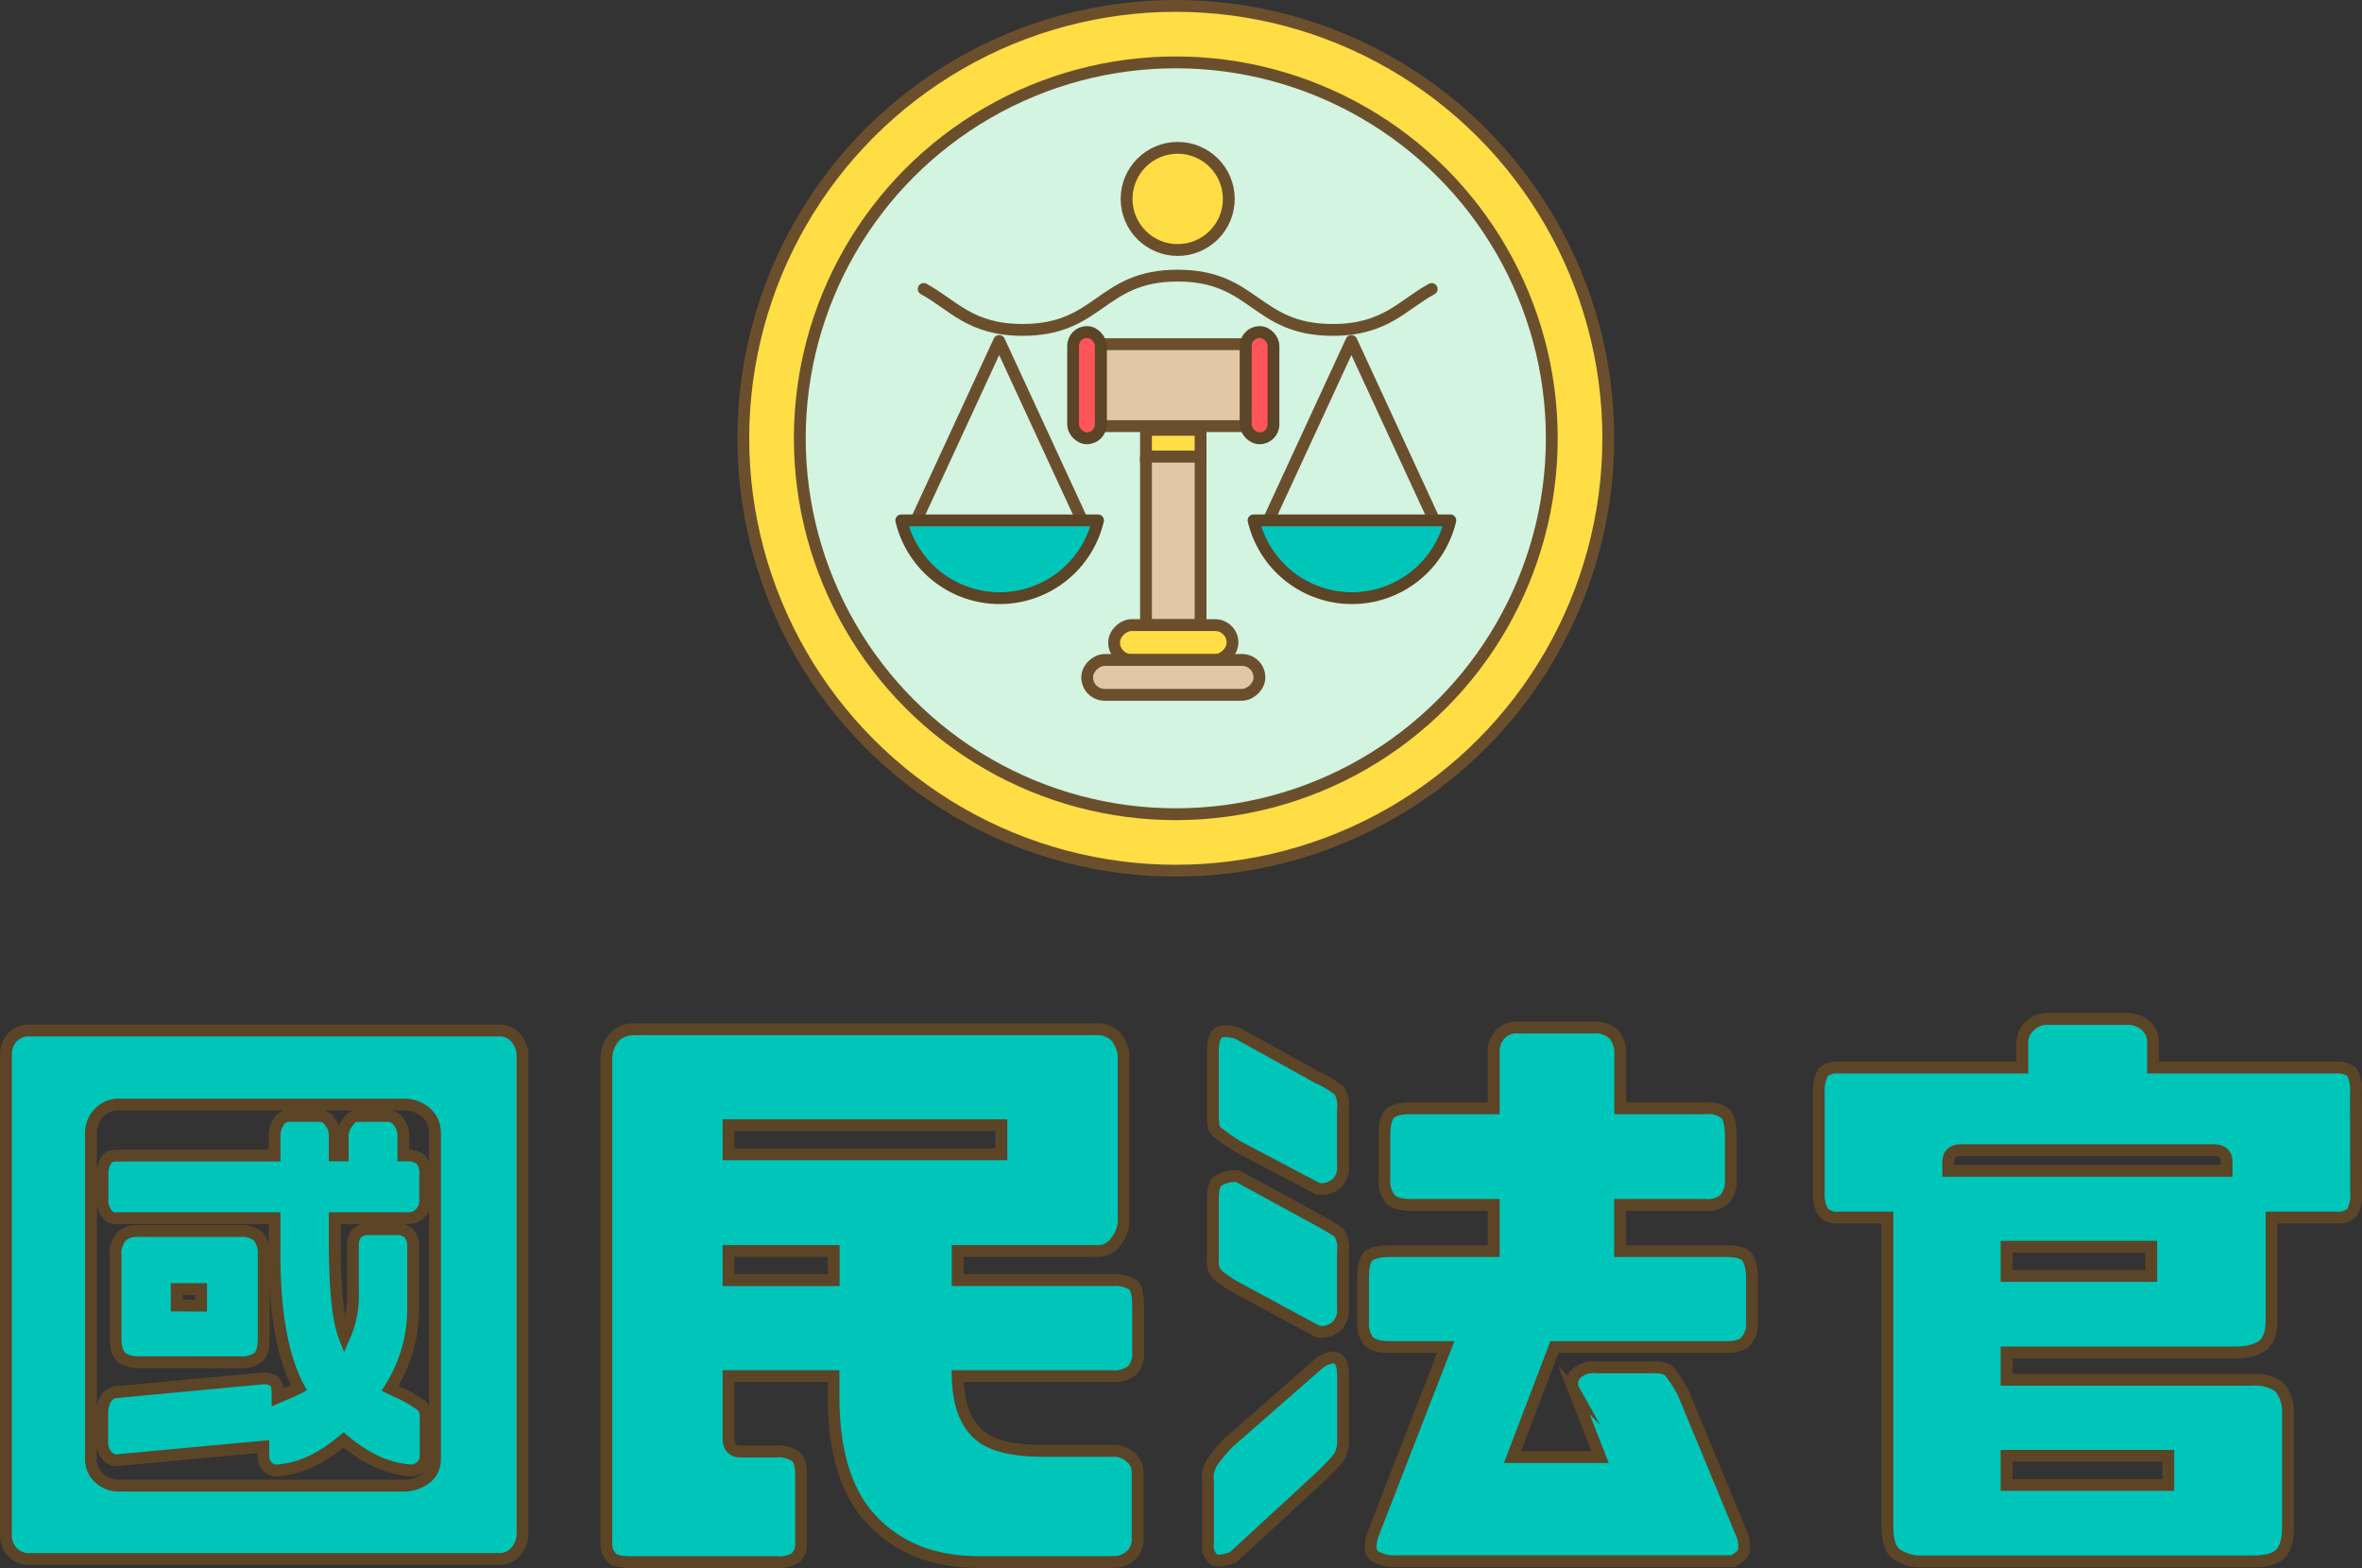 <svg xmlns="http://www.w3.org/2000/svg" viewBox="0 0 399.34 265.16"><rect x="0" y="0" width="399.34" height="265.16" fill="#333333" stroke="none"/><defs><style>.cls-1,.cls-7{fill:#00c6ba;}.cls-1,.cls-5,.cls-7{stroke:#5c4427;}.cls-1,.cls-2,.cls-3,.cls-5{stroke-miterlimit:10;}.cls-1,.cls-2,.cls-3,.cls-4,.cls-5,.cls-6,.cls-7{stroke-width:2px;}.cls-2{fill:#ffde45;}.cls-2,.cls-3,.cls-4,.cls-6{stroke:#6b4f2d;}.cls-3{fill:#d2f4e1;}.cls-4{fill:#e1c7a6;}.cls-4,.cls-6,.cls-7{stroke-linecap:round;stroke-linejoin:round;}.cls-5{fill:#ff545a;}.cls-6{fill:none;}</style></defs><title>p9-title</title><g id="Layer_2" data-name="Layer 2"><g id="介面"><path class="cls-1" d="M87.11,175.38a4.88,4.88,0,0,1,1.23,2.77v81.59a4.88,4.88,0,0,1-1.23,2.77,3.73,3.73,0,0,1-2.67,1.13H4.9a3.8,3.8,0,0,1-2.77-1.13A4.16,4.16,0,0,1,1,259.75V178.16a4.16,4.16,0,0,1,1.13-2.77,3.8,3.8,0,0,1,2.77-1.13H84.43A3.73,3.73,0,0,1,87.11,175.38ZM73.54,191.52A4.55,4.55,0,0,0,72,188.13a5.6,5.6,0,0,0-3.6-1.34H20.52a4.67,4.67,0,0,0-3.7,1.34,4.83,4.83,0,0,0-1.44,3.39V246.7A4.27,4.27,0,0,0,16.82,250a5,5,0,0,0,3.7,1.23H68.41A6.09,6.09,0,0,0,72,250a4,4,0,0,0,1.54-3.29ZM18,196.14c.31-.51.92-.72,1.85-.72H46.42V192a4.32,4.32,0,0,1,.62-2.16,2,2,0,0,1,1.75-1.13h5.34a2.14,2.14,0,0,1,1.75,1.13,3.62,3.62,0,0,1,.72,2.16v3.39h1.34V192a3.77,3.77,0,0,1,.82-2.16c.51-.72.92-1.13,1.54-1.13h5.34a2.3,2.3,0,0,1,1.85,1.13A3.62,3.62,0,0,1,68.2,192v3.39H69a3.39,3.39,0,0,1,2.16.72,3.62,3.62,0,0,1,.72,2.67v3.9a3.11,3.11,0,0,1-.72,2.36A2.65,2.65,0,0,1,69,206H56.59v3.39c0,8.22.51,13.77,1.64,16.65a17.26,17.26,0,0,0,1.44-7.6v-7.6a3.27,3.27,0,0,1,.62-2.26,3,3,0,0,1,1.85-.72h5.24a2.68,2.68,0,0,1,1.75.72,3.32,3.32,0,0,1,.72,2.26v10.38a25.14,25.14,0,0,1-3.9,13.56c.62.31,1.23.62,2,.92a24.63,24.63,0,0,1,3.39,2.05,2.59,2.59,0,0,1,.62,1.75v6.68a2.25,2.25,0,0,1-.72,1.75,2.48,2.48,0,0,1-1.85.72c-3.6-.21-7.4-1.85-11.3-5.14-3.9,3.29-7.6,4.93-11.2,5.14a2.12,2.12,0,0,1-1.75-.72,2.6,2.6,0,0,1-.62-1.75v-1.54L20.11,246.9a2.07,2.07,0,0,1-2-.72,3.38,3.38,0,0,1-.82-2.47v-4.62a4.75,4.75,0,0,1,.62-2.57A2.42,2.42,0,0,1,20,235.39l24.15-2.26a3.4,3.4,0,0,1,2.16.41c.51.41.62,1.13.62,2.36v.41l1.44-.62a20.44,20.44,0,0,0,2.16-1c-2.77-5.14-4.11-12.74-4.11-22.4V206H19.8a1.86,1.86,0,0,1-1.85-.92,3.62,3.62,0,0,1-.62-2.36v-3.9A4.44,4.44,0,0,1,18,196.14Zm5.34,34.22a4.86,4.86,0,0,1-2.67-.72c-.72-.51-1.13-1.64-1.13-3.39V212.48a4.63,4.63,0,0,1,1-3.39,3.77,3.77,0,0,1,2.77-.92H40.66a4.31,4.31,0,0,1,3,.92,4.71,4.71,0,0,1,.92,3.19v14.08c0,1.54-.31,2.67-.92,3.19a4.57,4.57,0,0,1-2.88.82ZM34,220.8V218H29.87v2.77Z"/><path class="cls-1" d="M103.44,263.44a3.36,3.36,0,0,1-.92-2.67V179.29a5.62,5.62,0,0,1,1.44-4,4.63,4.63,0,0,1,3.39-1.23h77.89a4.35,4.35,0,0,1,3.39,1.23,5.57,5.57,0,0,1,1.34,4V205.9a5.83,5.83,0,0,1-1.34,4.11,3.71,3.71,0,0,1-3.39,1.54H161.91v4.93h26.2a5.79,5.79,0,0,1,3.49.82c.62.62.82,2,.82,3.9v7.19a4.73,4.73,0,0,1-.82,3.19,4.58,4.58,0,0,1-3.49,1.13h-26.2c.1,4.11,1,7.19,3,9.35s5.45,3.19,10.79,3.29h12.74a4.25,4.25,0,0,1,2.77,1.13,3.19,3.19,0,0,1,1.13,2.57v11.3a3.56,3.56,0,0,1-1.13,2.67,4.25,4.25,0,0,1-2.77,1.13H165.5c-7.5,0-13.46-2.26-18-7s-6.68-11.92-6.58-21.78v-2.67H123.17V243.2c0,1.54.72,2.26,2,2.26h6.06a5.29,5.29,0,0,1,3.29.82c.62.51.92,1.54.92,3.19v11.3a3.36,3.36,0,0,1-.92,2.67,5.37,5.37,0,0,1-3.29.72H106.83C105.19,264.16,104,264,103.44,263.44Zm65.87-68.23v-4.93H123.17v4.93Zm-46.14,21.27h17.78v-4.93H123.17Z"/><path class="cls-1" d="M205.06,263.55a3,3,0,0,1-.82-2.67V250.7a5.07,5.07,0,0,1,.82-3.6,30.13,30.13,0,0,1,2.57-3.08l15.62-13.67c1.34-.82,2.36-1,3-.51s.82,1.54.82,3.19v10.58a5.12,5.12,0,0,1-.82,3,46.07,46.07,0,0,1-3.39,3.49l-14.39,13.26C206.71,264,205.47,264.06,205.06,263.55Zm4.21-69.67a32.86,32.86,0,0,1-3.39-2.36c-.62-.41-.82-1.23-.82-2.47v-11c0-1.64.21-2.77.82-3.29s1.75-.51,3.39,0l13.56,7.5a17.82,17.82,0,0,1,3.6,2.16,4.94,4.94,0,0,1,.62,3.19v9.45a3.68,3.68,0,0,1-1,3,4,4,0,0,1-3.19,1Zm0,24a23.36,23.36,0,0,1-3.39-2.26,3.11,3.11,0,0,1-.82-2.57V202.92c0-1.64.21-2.77.82-3.19a5.43,5.43,0,0,1,3.39-.82l13.56,7.4a39.64,39.64,0,0,1,3.6,2.16,5.11,5.11,0,0,1,.62,3.29v9.45a3.94,3.94,0,0,1-1,3,4,4,0,0,1-3.19,1Zm57.13,14.49a4.48,4.48,0,0,1,3.7-1.13h9c1.64-.1,2.77.21,3.19.72a26.11,26.11,0,0,1,2.26,3.49l10.07,24.35c.51,1.75.31,2.88-.41,3.39s-1.23.82-1.23.82H236a6.25,6.25,0,0,1-3.49-.82c-.82-.51-1-1.64-.51-3.39l12.43-32h-9.56c-1.75,0-3-.41-3.6-1.13a5.15,5.15,0,0,1-.82-3.19v-7.19c0-2,.31-3.29.82-3.8s1.85-.92,3.6-.92h17.67v-7.81H238.46c-1.75,0-3-.41-3.49-1.13a4.71,4.71,0,0,1-.92-3.19v-7.3c0-1.85.31-3.19.92-3.8s1.75-.92,3.49-.92h14.08v-9.76a4.16,4.16,0,0,1,1.13-2.77,3.73,3.73,0,0,1,3-1.13h12.84a4.44,4.44,0,0,1,3.29,1.13,4.74,4.74,0,0,1,1.13,2.77v9.76h14.49a4.49,4.49,0,0,1,3.29.92c.62.62.92,2,.92,3.8v7.3a4.71,4.71,0,0,1-.92,3.19,4.07,4.07,0,0,1-3.29,1.13H273.91v7.81H292c1.64,0,2.77.31,3.29.92s.92,1.85.92,3.8v7.19a4.54,4.54,0,0,1-.92,3.19c-.51.72-1.64,1.13-3.29,1.13H262.81l-7.09,18.6h14.8l-4.42-11.3A2.31,2.31,0,0,1,266.41,232.41Z"/><path class="cls-1" d="M398.34,201.69a6.13,6.13,0,0,1-.62,3.29,3.36,3.36,0,0,1-2.67.92h-11v17.16c0,2.26-.51,3.7-1.44,4.42s-2.47,1.23-4.62,1.23H339.25v4.62h41.51a7.11,7.11,0,0,1,4.62,1.23,6.55,6.55,0,0,1,1.44,4.62v19.21c0,2.16-.51,3.7-1.44,4.52s-2.47,1.13-4.62,1.13H325.07a7.43,7.43,0,0,1-4.32-1.13c-1.13-.72-1.64-2.36-1.64-4.73V205.9h-8.32a3.13,3.13,0,0,1-2.57-.92,6,6,0,0,1-.72-3.29V184.84a6.55,6.55,0,0,1,.72-3.49,3.49,3.49,0,0,1,2.57-.82h31.13v-4.32a3.83,3.83,0,0,1,1.23-2.67,4.1,4.1,0,0,1,3.19-1.23H359.7a4.59,4.59,0,0,1,3.19,1.23,3.73,3.73,0,0,1,1.13,2.67v4.32h31a3.77,3.77,0,0,1,2.67.82,6.76,6.76,0,0,1,.62,3.49Zm-24.15-7.19H331.65c-1.54,0-2.26.72-2.26,2V198h47.06v-1.54C376.45,195.22,375.73,194.5,374.19,194.5Zm-10.48,16.34H339.25v4.93h24.46Zm2.88,40.28v-4.93H339.25v4.93Z"/><circle class="cls-2" cx="198.79" cy="74.12" r="73.12"/><circle class="cls-3" cx="198.79" cy="74.12" r="63.57"/><circle class="cls-2" cx="199.11" cy="33.64" r="8.64"/><rect class="cls-4" x="186.11" y="58.21" width="24.51" height="13.85"/><rect class="cls-2" x="193.75" y="72.69" width="9.23" height="4.54"/><rect class="cls-4" x="193.75" y="77.23" width="9.23" height="28.48"/><rect class="cls-5" x="210.62" y="56.15" width="4.68" height="17.97" rx="2.34" ry="2.34"/><rect class="cls-2" x="195.42" y="98.64" width="5.9" height="20.02" rx="2.95" ry="2.95" transform="translate(307.02 -89.71) rotate(90)"/><rect class="cls-4" x="195.42" y="99.99" width="5.9" height="29.12" rx="2.95" ry="2.95" transform="translate(312.92 -83.82) rotate(90)"/><rect class="cls-5" x="181.43" y="56.15" width="4.68" height="17.97" rx="2.34" ry="2.34"/><path class="cls-6" d="M156.17,48.87c5,2.72,7.86,6.92,16.72,6.92,13.11,0,13.11-9.18,26.22-9.18s13.11,9.18,26.22,9.18c8.87,0,11.74-4.2,16.73-6.92"/><polyline class="cls-6" points="182.96 88.03 168.93 57.66 154.9 88.03"/><path class="cls-7" d="M152.38,88a17.09,17.09,0,0,0,33.26,0Z"/><polyline class="cls-6" points="242.51 88.03 228.48 57.66 214.46 88.03"/><path class="cls-7" d="M211.94,88a17.09,17.09,0,0,0,33.26,0Z"/></g></g></svg>
